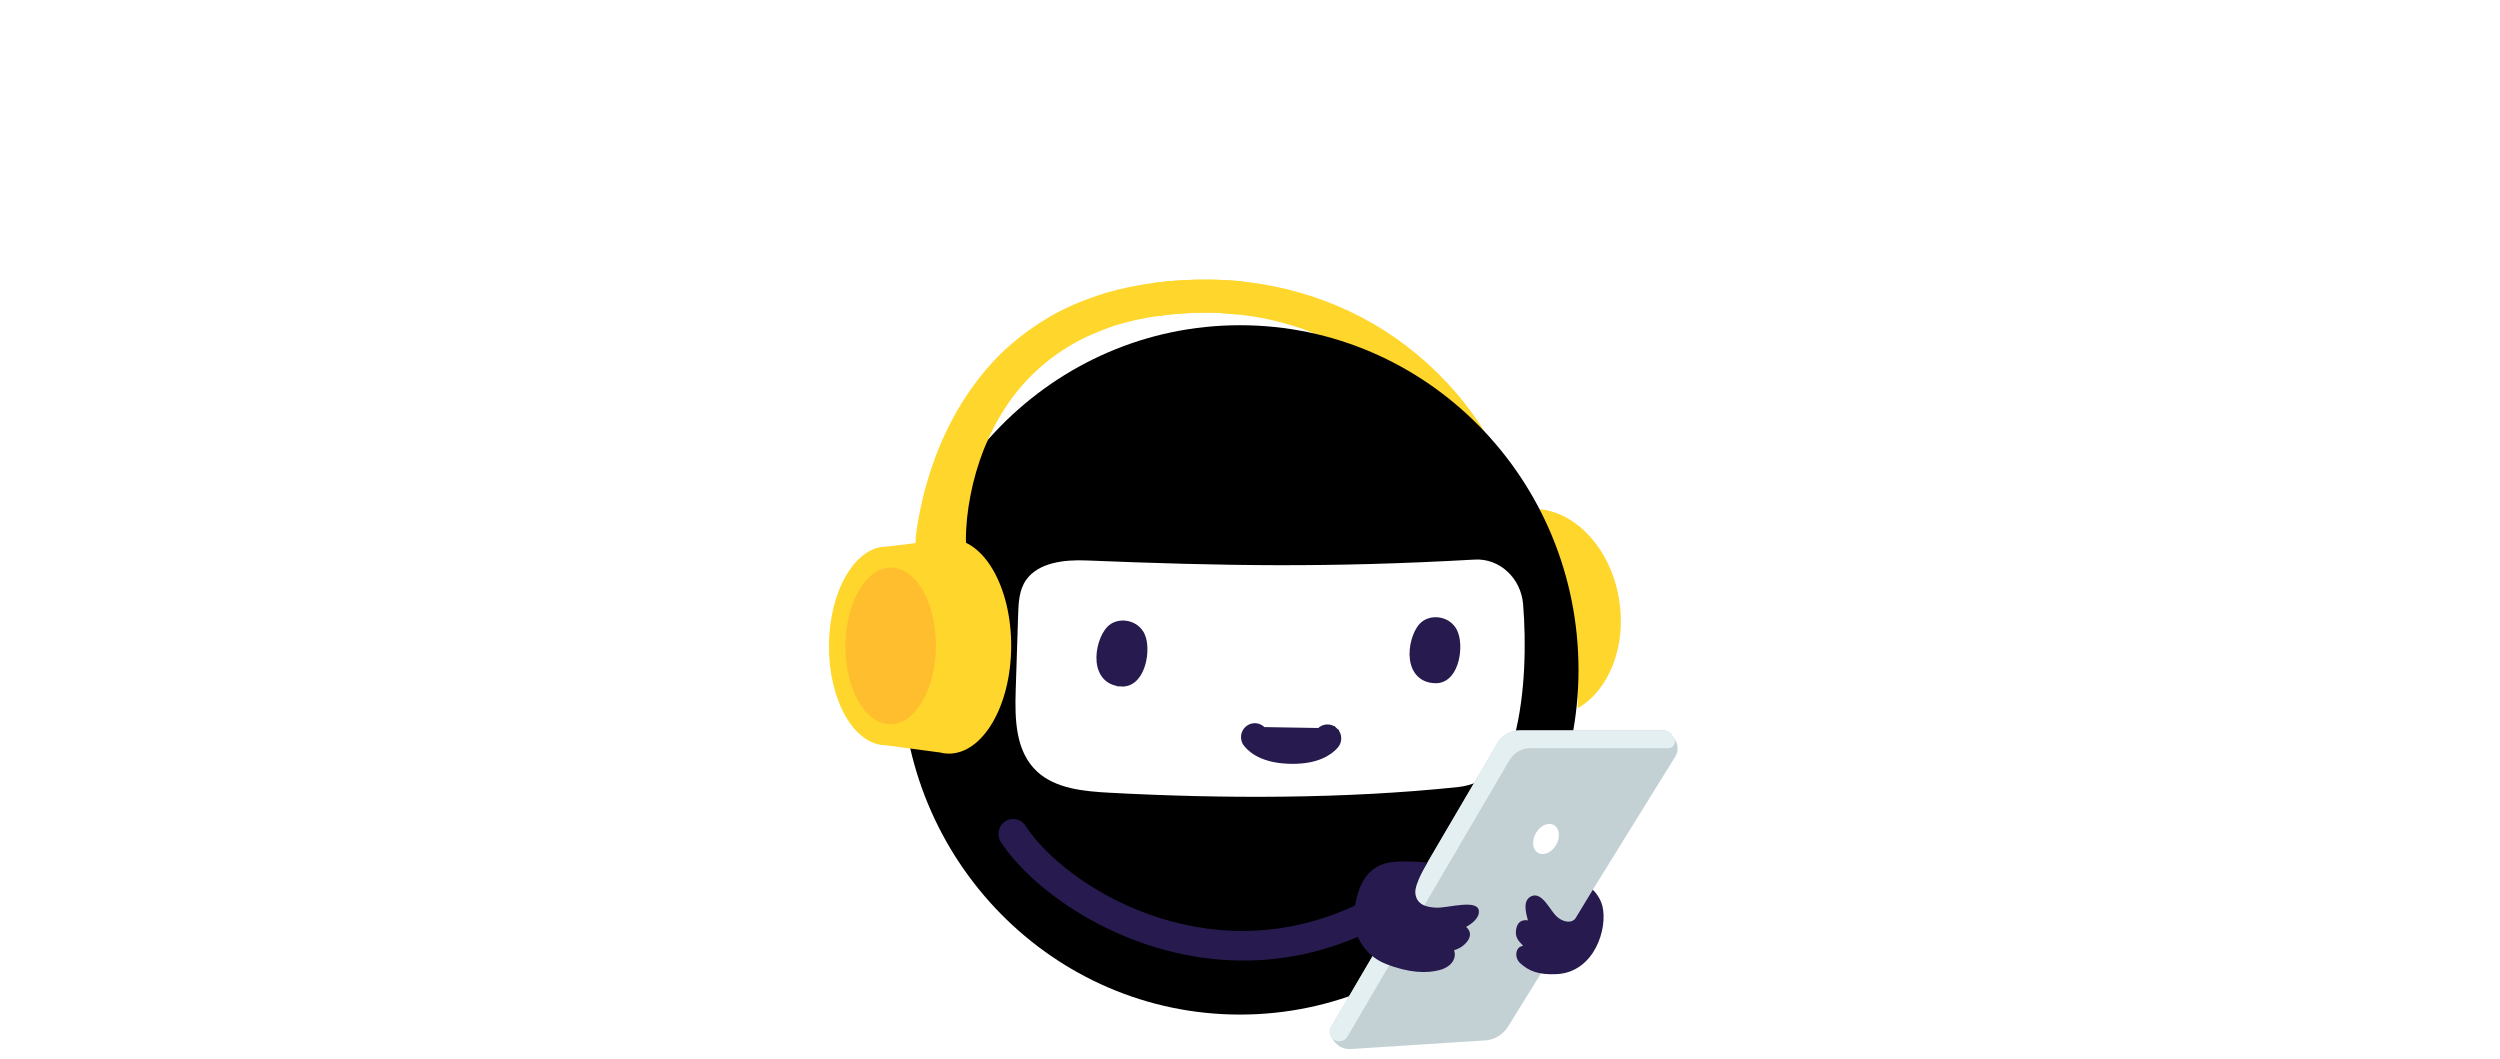 <?xml version="1.0" encoding="UTF-8"?> <svg xmlns="http://www.w3.org/2000/svg" viewBox="1810 2400 380 161" width="380" height="161"><path color="rgb(51, 51, 51)" fill="white" font-size-adjust="none" width="380" height="201" id="tSvg154744e9c07" title="Rectangle 3" fill-opacity="1" stroke="none" stroke-opacity="1" d="M 1810 2400L 2190 2400L 2190 2561L 1810 2561Z" style="transform: rotate(0deg);"></path><path fill="#FFD62C" stroke="none" fill-opacity="1" stroke-width="1" stroke-opacity="1" color="rgb(51, 51, 51)" font-size-adjust="none" id="tSvg8d71eb9997" title="Path 33" d="M 2041.401 2480.284 C 2040.424 2474.325 2038.028 2469.16 2034.975 2464.538 C 2031.923 2459.917 2028.108 2455.9 2023.792 2452.599 C 2015.152 2445.963 2004.365 2442.551 1993.746 2442.504 C 1990.921 2442.474 1988.087 2442.637 1985.27 2443.018 C 1986.133 2444.63 1986.344 2446.384 1986.015 2448.03 C 1988.542 2447.67 1991.114 2447.507 1993.683 2447.507 C 1996.112 2447.558 1998.525 2447.785 2000.912 2448.171 C 2003.291 2448.587 2005.636 2449.174 2007.91 2449.972 C 2010.184 2450.765 2012.382 2451.768 2014.474 2452.951 C 2016.571 2454.126 2018.558 2455.497 2020.407 2457.036 C 2024.116 2460.089 2027.27 2463.831 2029.645 2467.972 C 2030.815 2470.051 2031.813 2472.216 2032.537 2474.437 C 2033.274 2476.649 2033.7 2478.925 2033.801 2481.09 C 2033.801 2481.107 2033.801 2481.125 2033.801 2481.142 C 2033.809 2481.283 2033.826 2481.429 2033.851 2481.575 C 2034.201 2483.701 2036.171 2485.137 2038.26 2484.781 C 2040.348 2484.425 2041.759 2482.419 2041.409 2480.293C 2041.406 2480.29 2041.404 2480.287 2041.401 2480.284Z"></path><path fill="#FFD62C" stroke="none" fill-opacity="1" stroke-width="1" stroke-opacity="1" color="rgb(51, 51, 51)" font-size-adjust="none" id="tSvg7c582395d2" title="Path 34" d="M 2041.496 2477.479 C 2041.496 2477.479 2041.462 2477.488 2041.441 2477.492 C 2044.304 2481.509 2046.856 2487.45 2048.405 2494.335 C 2049.47 2499.081 2049.917 2503.647 2049.816 2507.646 C 2054.557 2504.924 2057.268 2498.266 2056.102 2491.107C 2054.691 2482.456 2048.152 2476.356 2041.496 2477.479Z"></path><path fill="url(#tSvgGradientbed63fea71)" stroke="none" fill-opacity="1" stroke-width="1" stroke-opacity="1" color="rgb(51, 51, 51)" font-size-adjust="none" id="tSvg262c9156dd" title="Path 35" d="M 1998.476 2554.215 C 2026.895 2554.215 2049.932 2530.759 2049.932 2501.824 C 2049.932 2472.889 2026.894 2449.433 1998.475 2449.434 C 1970.056 2449.434 1947.019 2472.89 1947.019 2501.825C 1947.019 2530.759 1970.057 2554.215 1998.476 2554.215Z"></path><path fill="white" stroke="none" fill-opacity="1" stroke-width="1" stroke-opacity="1" color="rgb(51, 51, 51)" font-size-adjust="none" id="tSvgdad3cedd0d" title="Path 36" d="M 1978.652 2520.495 C 1974.737 2520.285 1970.467 2519.882 1967.655 2517.293 C 1964.332 2514.232 1964.248 2509.294 1964.387 2504.908 C 1964.509 2501.072 1964.631 2497.235 1964.758 2493.398 C 1964.816 2491.585 1964.909 2489.66 1965.97 2488.151 C 1967.831 2485.51 1971.743 2485.051 1975.098 2485.188 C 1996.101 2486.037 2012.046 2486.307 2034.155 2485.055 C 2037.932 2484.841 2041.191 2487.859 2041.515 2491.871 C 2041.97 2497.577 2041.915 2505.324 2040.176 2512.058 C 2039.103 2516.217 2035.709 2519.196 2031.68 2519.625 C 2014.391 2521.455 1995.747 2521.417 1978.657 2520.495C 1978.655 2520.495 1978.654 2520.495 1978.652 2520.495Z"></path><path fill="#261A4F" stroke="#261A4F" fill-opacity="1" stroke-width="0.985" stroke-opacity="1" color="rgb(51, 51, 51)" font-size-adjust="none" id="tSvg18ca37e9635" title="Path 37" d="M 2001.97 2511.006 C 2001.401 2510.31 2000.383 2510.213 1999.699 2510.796 C 1999.019 2511.374 1998.929 2512.395 1999.495 2513.083 C 2000.481 2514.29 2002.499 2515.612 2006.494 2515.612 C 2006.495 2515.612 2006.497 2515.612 2006.498 2515.612 C 2010.109 2515.612 2012.007 2514.408 2012.968 2513.319 C 2013.558 2512.651 2013.505 2511.628 2012.847 2511.027 C 2012.736 2511.148 2012.626 2511.269 2012.515 2511.39 C 2012.626 2511.269 2012.738 2511.149 2012.849 2511.028 C 2012.189 2510.418 2011.165 2510.478 2010.571 2511.15 C 2010.571 2511.15 2010.571 2511.15 2010.571 2511.15C 2007.704 2511.102 2004.837 2511.054 2001.97 2511.006Z M 2001.97 2511.006 C 2001.843 2511.11 2001.716 2511.213 2001.589 2511.317 C 2001.716 2511.213 2001.842 2511.109 2001.969 2511.005C 2001.97 2511.005 2001.97 2511.005 2001.97 2511.006Z"></path><path fill="#261A4F" stroke="#261A4F" fill-opacity="1" stroke-width="0.985" stroke-opacity="1" color="rgb(51, 51, 51)" font-size-adjust="none" id="tSvg19061208ddb" title="Path 38" d="M 2030.986 2495.923 C 2030.986 2495.923 2030.986 2495.922 2030.986 2495.922 C 2030.085 2494.23 2027.859 2493.881 2026.528 2494.822 C 2026.528 2494.822 2026.528 2494.822 2026.528 2494.822 C 2025.971 2495.216 2025.524 2495.955 2025.223 2496.763 C 2024.915 2497.587 2024.728 2498.56 2024.745 2499.501 C 2024.762 2500.437 2024.982 2501.39 2025.54 2502.124 C 2026.114 2502.879 2027.003 2503.345 2028.222 2503.359 C 2028.222 2503.359 2028.222 2503.359 2028.222 2503.359 C 2029.062 2503.369 2029.732 2502.981 2030.226 2502.407 C 2030.71 2501.844 2031.034 2501.095 2031.229 2500.322 C 2031.426 2499.545 2031.5 2498.711 2031.462 2497.947C 2031.424 2497.192 2031.274 2496.464 2030.986 2495.923Z"></path><path fill="#261A4F" stroke="#261A4F" fill-opacity="1" stroke-width="0.985" stroke-opacity="1" color="rgb(51, 51, 51)" font-size-adjust="none" id="tSvgb6685dc758" title="Path 39" d="M 1983.503 2496.518 C 1982.661 2494.799 1980.447 2494.375 1979.088 2495.269 C 1979.088 2495.269 1979.087 2495.269 1979.087 2495.269 C 1978.517 2495.644 1978.046 2496.368 1977.717 2497.165 C 1977.382 2497.978 1977.163 2498.944 1977.15 2499.886 C 1977.136 2500.822 1977.325 2501.781 1977.858 2502.533 C 1978.407 2503.307 1979.28 2503.803 1980.498 2503.858C 1981.5 2501.411 1982.501 2498.965 1983.503 2496.518Z M 1983.503 2496.518 C 1983.504 2496.518 1983.504 2496.518 1983.505 2496.518 C 1983.776 2497.069 1983.902 2497.803 1983.915 2498.559 C 1983.928 2499.324 1983.826 2500.156 1983.604 2500.926 C 1983.383 2501.692 1983.034 2502.43 1982.531 2502.976 C 1982.019 2503.532 1981.337 2503.897 1980.498 2503.858C 1981.5 2501.411 1982.501 2498.965 1983.503 2496.518Z"></path><path fill="#261A4F" stroke="none" fill-opacity="1" stroke-width="1" stroke-opacity="1" color="rgb(51, 51, 51)" font-size-adjust="none" id="tSvg18d8f521c6b" title="Path 40" d="M 1995.942 2545.902 C 1979.912 2544.792 1966.805 2535.207 1962.139 2528.001 C 1961.461 2526.955 1961.748 2525.544 1962.775 2524.854 C 1963.802 2524.164 1965.188 2524.455 1965.866 2525.501 C 1971.815 2534.692 1993.255 2548.17 2015.845 2537.689 C 2016.965 2537.166 2018.287 2537.671 2018.8 2538.812 C 2019.31 2539.952 2018.817 2541.298 2017.697 2541.817 C 2010.203 2545.298 2002.805 2546.374 1995.946 2545.898C 1995.945 2545.899 1995.943 2545.901 1995.942 2545.902Z"></path><path fill="#C4D1D4" stroke="none" fill-opacity="1" stroke-width="1" stroke-opacity="1" color="rgb(51, 51, 51)" font-size-adjust="none" id="tSvg3381ccd408" title="Path 41" d="M 2062.788 2511.019 C 2055.519 2511.019 2048.251 2511.019 2040.982 2511.019 C 2039.592 2511.019 2038.308 2511.761 2037.597 2512.979 C 2029.176 2527.343 2020.756 2541.707 2012.335 2556.071 C 2012.053 2556.555 2012.065 2557.16 2012.373 2557.627 C 2012.488 2557.804 2012.603 2557.982 2012.718 2558.159 C 2013.282 2559.029 2014.259 2559.522 2015.282 2559.457 C 2022.102 2559.02 2028.921 2558.582 2035.741 2558.145 C 2037.168 2558.055 2038.461 2557.271 2039.223 2556.04 C 2047.698 2542.356 2056.174 2528.673 2064.649 2514.989 C 2065.125 2514.217 2065.116 2513.235 2064.619 2512.476 C 2064.466 2512.24 2064.313 2512.005 2064.16 2511.769C 2063.853 2511.302 2063.339 2511.019 2062.788 2511.019Z"></path><path fill="#E3EFF1" stroke="none" fill-opacity="1" stroke-width="1" stroke-opacity="1" color="rgb(51, 51, 51)" font-size-adjust="none" id="tSvg16be1221601" title="Path 42" d="M 2064.421 2512.172 C 2064.334 2512.039 2064.247 2511.906 2064.16 2511.773 C 2063.853 2511.306 2063.339 2511.023 2062.788 2511.023 C 2055.519 2511.023 2048.251 2511.024 2040.982 2511.024 C 2039.592 2511.024 2038.308 2511.765 2037.597 2512.983 C 2029.176 2527.347 2020.756 2541.711 2012.335 2556.075 C 2012.053 2556.56 2012.065 2557.164 2012.373 2557.631 C 2012.958 2558.527 2014.263 2558.497 2014.802 2557.571 C 2023.014 2543.564 2031.225 2529.558 2039.437 2515.551 C 2040.102 2514.419 2041.302 2513.725 2042.595 2513.724 C 2049.598 2513.724 2056.602 2513.724 2063.605 2513.724 C 2064.388 2513.724 2064.855 2512.837 2064.426 2512.172C 2064.424 2512.172 2064.423 2512.172 2064.421 2512.172Z"></path><path fill="white" stroke="none" fill-opacity="1" stroke-width="1" stroke-opacity="1" color="rgb(51, 51, 51)" font-size-adjust="none" id="tSvg32cb490333" title="Path 43" d="M 2046.514 2528.456 C 2045.832 2529.614 2044.598 2530.132 2043.756 2529.618 C 2042.918 2529.104 2042.792 2527.749 2043.474 2526.596 C 2044.156 2525.438 2045.39 2524.92 2046.232 2525.434C 2047.07 2525.948 2047.196 2527.303 2046.514 2528.456Z"></path><path fill="#261A4F" stroke="none" fill-opacity="1" stroke-width="1" stroke-opacity="1" color="rgb(51, 51, 51)" font-size-adjust="none" id="tSvgd120e762f" title="Path 44" d="M 2034.789 2538.442 C 2034.595 2536.646 2030.196 2537.992 2028.452 2537.967 C 2026.709 2537.937 2025.269 2537.448 2025.13 2535.72 C 2025.017 2534.293 2026.962 2531.12 2026.962 2531.12 C 2025.627 2530.983 2023.947 2530.868 2022.12 2530.979 C 2017.61 2531.258 2016.368 2534.756 2015.804 2538.636 C 2015.404 2541.392 2017.025 2545.066 2020.592 2546.493 C 2024.158 2547.917 2026.903 2547.968 2028.832 2547.445 C 2030.739 2546.93 2031.434 2545.559 2031.013 2544.44 C 2031.547 2544.264 2032.031 2544.041 2032.389 2543.741 C 2034.019 2542.386 2033.391 2541.31 2032.844 2540.894 C 2032.84 2540.896 2032.835 2540.897 2032.831 2540.899C 2034.078 2540.217 2034.886 2539.334 2034.789 2538.442Z"></path><path fill="#261A4F" stroke="none" fill-opacity="1" stroke-width="1" stroke-opacity="1" color="rgb(51, 51, 51)" font-size-adjust="none" id="tSvg18a6d357169" title="Path 45" d="M 2053.544 2537.645 C 2053.304 2536.719 2052.677 2535.767 2052.1 2535.244 C 2051.22 2536.69 2050.34 2538.137 2049.46 2539.583 C 2048.929 2540.38 2047.561 2540.209 2046.58 2539.278 C 2045.603 2538.348 2044.407 2535.549 2042.824 2536.205 C 2041.397 2536.792 2041.919 2538.666 2042.239 2539.9 C 2042.239 2539.9 2040.626 2539.484 2040.428 2541.461 C 2040.285 2542.91 2041.3 2543.347 2041.498 2543.78 C 2040.336 2543.887 2040.113 2545.559 2041.098 2546.433 C 2042.336 2547.535 2043.746 2548.208 2046.601 2548.071 C 2052.361 2547.788 2054.445 2541.079 2053.548 2537.645C 2053.547 2537.645 2053.545 2537.645 2053.544 2537.645Z"></path><path fill="#FFD62C" stroke="none" fill-opacity="1" stroke-width="1" stroke-opacity="1" color="rgb(51, 51, 51)" font-size-adjust="none" id="tSvg44226a5ff8" title="Path 46" d="M 1954.375 2481.921 C 1953.907 2481.921 1953.453 2481.977 1953.002 2482.088 C 1950.271 2482.418 1947.54 2482.749 1944.809 2483.079 C 1939.992 2483.049 1936.047 2489.788 1936.001 2498.126 C 1935.955 2506.464 1939.82 2513.25 1944.637 2513.28 C 1947.364 2513.643 1950.091 2514.006 1952.818 2514.369 C 1953.264 2514.484 1953.723 2514.549 1954.186 2514.553 C 1959.39 2514.583 1963.651 2507.304 1963.701 2498.297 C 1963.752 2489.286 1959.575 2481.959 1954.371 2481.925C 1954.372 2481.924 1954.374 2481.922 1954.375 2481.921Z"></path><path fill="#FFBE2E" stroke="none" fill-opacity="1" stroke-width="1" stroke-opacity="1" color="rgb(51, 51, 51)" font-size-adjust="none" id="tSvg1c27f6c9ba" title="Path 47" d="M 1952.261 2498.221 C 1952.224 2504.797 1949.112 2510.113 1945.314 2510.087 C 1941.517 2510.066 1938.468 2504.716 1938.506 2498.135 C 1938.544 2491.559 1941.655 2486.243 1945.453 2486.269C 1949.251 2486.29 1952.299 2491.64 1952.261 2498.221Z"></path><path fill="#FFD62C" stroke="none" fill-opacity="1" stroke-width="1" stroke-opacity="1" color="rgb(51, 51, 51)" font-size-adjust="none" id="tSvg15907d8a179" title="Path 48" d="M 1998.998 2443.103 C 1999.053 2443.009 1999.12 2442.919 1999.179 2442.825 C 1997.368 2442.623 1995.554 2442.508 1993.743 2442.503 C 1988.442 2442.452 1983.107 2443.039 1977.903 2444.57 C 1975.322 2445.388 1972.766 2446.37 1970.354 2447.695 C 1967.954 2449.032 1965.663 2450.606 1963.571 2452.432 C 1961.465 2454.25 1959.621 2456.363 1957.975 2458.601 C 1956.329 2460.847 1954.922 2463.265 1953.744 2465.777 C 1952.544 2468.285 1951.592 2470.9 1950.83 2473.575 C 1950.438 2474.913 1950.118 2476.267 1949.841 2477.644 C 1949.697 2478.329 1949.567 2479.024 1949.457 2479.731 C 1949.398 2480.083 1949.352 2480.443 1949.302 2480.803 C 1949.255 2481.185 1949.213 2481.498 1949.18 2481.991 C 1949.174 2482.063 1949.169 2482.136 1949.163 2482.209 C 1949.15 2482.385 1949.15 2482.569 1949.163 2482.749 C 1949.318 2484.901 1951.158 2486.518 1953.272 2486.363 C 1955.386 2486.205 1956.977 2484.331 1956.822 2482.179 C 1956.809 2482.025 1956.813 2481.691 1956.822 2481.429 C 1956.83 2481.146 1956.834 2480.859 1956.855 2480.567 C 1956.885 2479.988 1956.927 2479.397 1956.986 2478.805 C 1957.112 2477.626 1957.285 2476.439 1957.52 2475.264 C 1957.971 2472.911 1958.649 2470.6 1959.512 2468.375 C 1961.268 2463.943 1963.836 2459.844 1967.259 2456.612 C 1968.96 2454.987 1970.855 2453.577 1972.893 2452.385 C 1974.935 2451.193 1977.133 2450.288 1979.385 2449.504 C 1983.945 2448.085 1988.821 2447.51 1993.684 2447.515 C 1995.149 2447.545 1996.606 2447.648 1998.059 2447.802 C 1997.857 2446.254 1998.13 2444.63 1999.002 2443.108C 1999.001 2443.106 1998.999 2443.105 1998.998 2443.103Z"></path><defs><linearGradient id="tSvgGradientbed63fea71" x1="1998.41" x2="1998.73" y1="2554.215" y2="2449.434" color="rgb(51, 51, 51)" font-size-adjust="none" gradientUnits="userSpaceOnUse" gradientTransform=""><stop offset="0" stop-color="hsl(251.928,100%,67.45%)" stop-opacity="1"></stop><stop offset="1" stop-color="hsl(266.364,81.68%,74.31%)" stop-opacity="1"></stop></linearGradient></defs></svg> 
